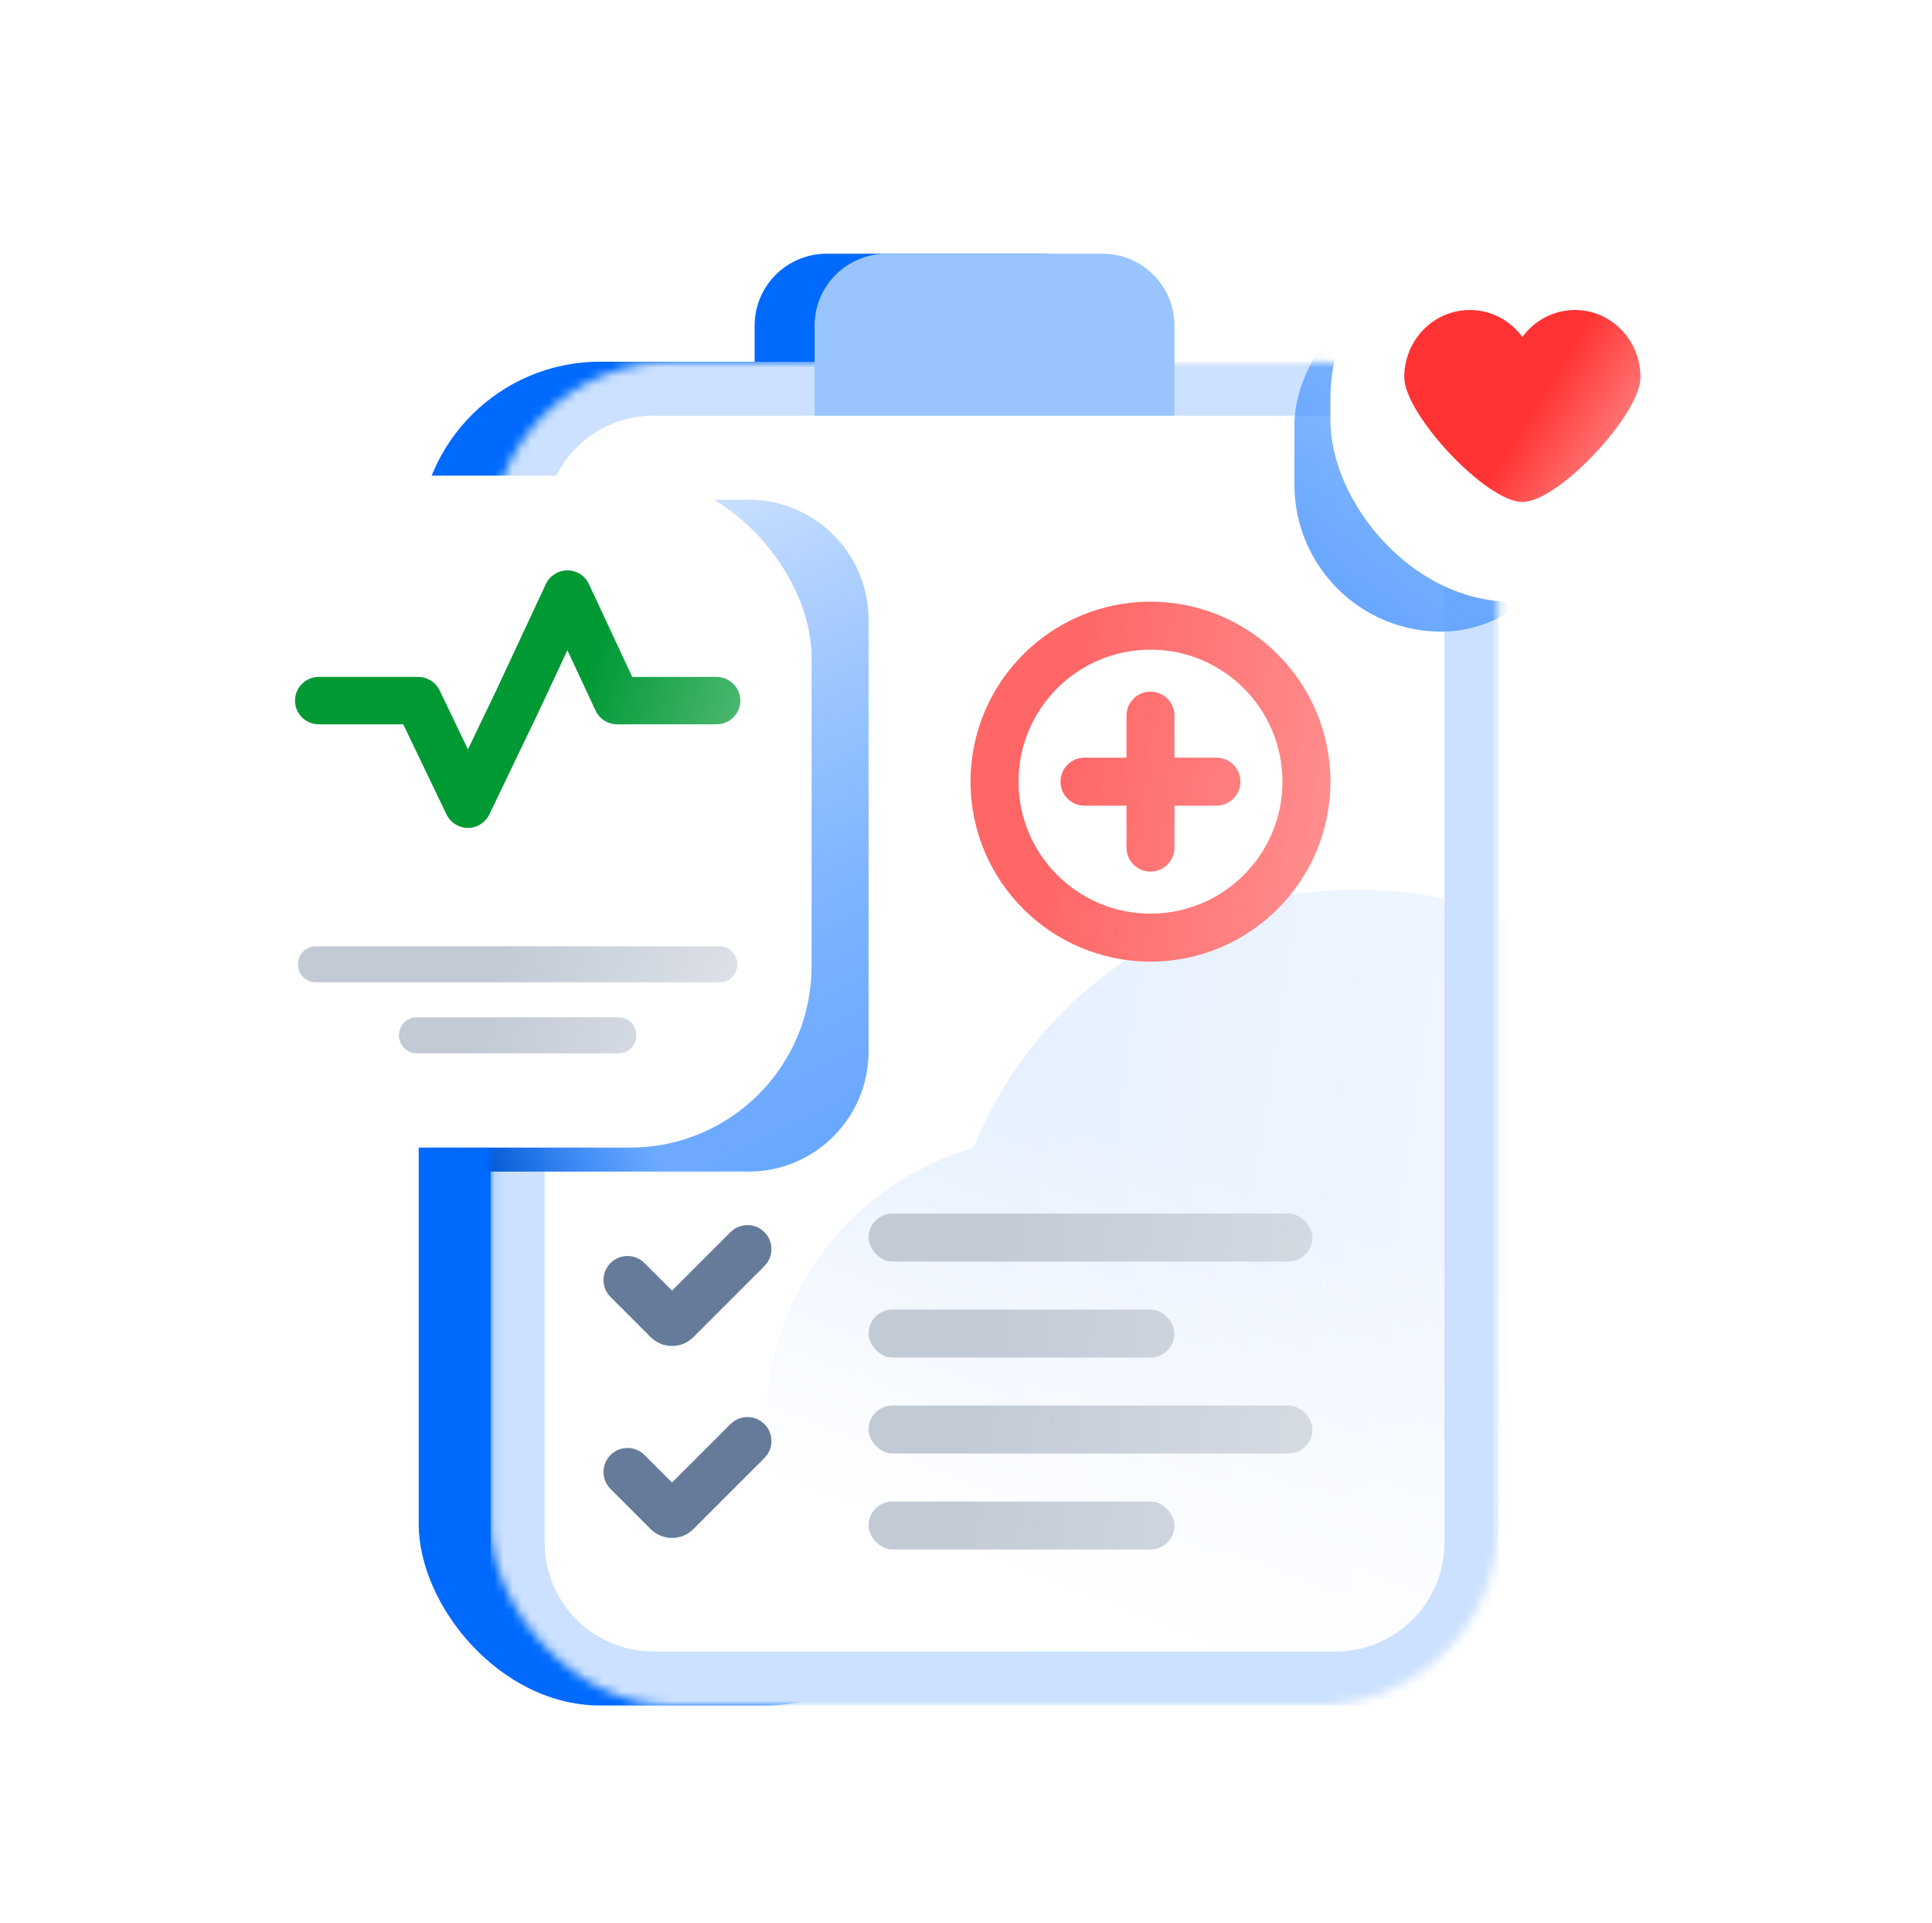 <svg width="213" height="212" viewBox="0 0 213 212" fill="none" xmlns="http://www.w3.org/2000/svg">
<g filter="url(#filter0_d_112505_29721)">
<path d="M67.195 19.904C67.195 15.522 70.748 11.969 75.131 11.969H98.937C103.32 11.969 106.873 15.522 106.873 19.904V27.84H67.195V19.904Z" fill="#006AFF"/>
<rect x="30.16" y="23.871" width="58.194" height="148.129" rx="20" fill="#006AFF"/>
<mask id="mask0_112505_29721" style="mask-type:alpha" maskUnits="userSpaceOnUse" x="38" y="23" width="112" height="149">
<rect x="38.098" y="23.871" width="111.097" height="148.129" rx="20" fill="white"/>
</mask>
<g mask="url(#mask0_112505_29721)">
<rect x="38.098" y="23.871" width="111.097" height="148.129" fill="white"/>
<path fill-rule="evenodd" clip-rule="evenodd" d="M91.342 110.532C97.997 93.866 114.435 82.066 133.67 82.066C145.443 82.066 156.177 86.492 164.252 93.744C185.616 94.312 202.758 111.61 202.758 132.866C202.758 154.48 185.032 172.002 163.167 172.002H100.241C82.719 172.002 68.516 157.961 68.516 140.641C68.516 126.372 78.153 114.336 91.342 110.532Z" fill="url(#paint0_linear_112505_29721)"/>
<path fill-rule="evenodd" clip-rule="evenodd" d="M149.194 23.871H38.098V172H149.194V23.871ZM56.049 29.823C49.422 29.823 44.049 35.195 44.049 41.823V154.049C44.049 160.676 49.422 166.049 56.049 166.049H131.243C137.87 166.049 143.243 160.676 143.243 154.049V41.823C143.243 35.195 137.87 29.823 131.243 29.823H56.049Z" fill="#CCE1FF"/>
<path fill-rule="evenodd" clip-rule="evenodd" d="M68.276 119.822C69.309 120.855 69.309 122.529 68.276 123.562L60.442 131.397C59.143 132.696 57.037 132.696 55.738 131.397L51.31 126.969C50.277 125.936 50.277 124.261 51.31 123.228C52.343 122.195 54.018 122.195 55.051 123.228L58.09 126.267L64.536 119.822C65.569 118.789 67.243 118.789 68.276 119.822Z" fill="#667B99"/>
<rect x="79.758" y="117.773" width="48.935" height="5.29" rx="2.645" fill="#C2CAD6"/>
<rect x="79.758" y="128.355" width="33.726" height="5.29" rx="2.645" fill="#C2CAD6"/>
<path fill-rule="evenodd" clip-rule="evenodd" d="M68.276 140.982C69.309 142.015 69.309 143.69 68.276 144.723L60.442 152.557C59.143 153.856 57.037 153.856 55.738 152.557L51.31 148.129C50.277 147.096 50.277 145.421 51.31 144.388C52.343 143.355 54.018 143.355 55.051 144.388L58.09 147.427L64.536 140.982C65.569 139.949 67.243 139.949 68.276 140.982Z" fill="#667B99"/>
<rect x="79.758" y="138.934" width="48.935" height="5.29" rx="2.645" fill="#C2CAD6"/>
<rect x="79.758" y="149.516" width="33.726" height="5.29" rx="2.645" fill="#C2CAD6"/>
<path fill-rule="evenodd" clip-rule="evenodd" d="M110.839 55.614C102.804 55.614 96.29 62.128 96.29 70.163C96.29 78.198 102.804 84.711 110.839 84.711C118.874 84.711 125.387 78.198 125.387 70.163C125.387 62.128 118.874 55.614 110.839 55.614ZM91 70.163C91 59.206 99.882 50.324 110.839 50.324C121.795 50.324 130.677 59.206 130.677 70.163C130.677 81.12 121.795 90.002 110.839 90.002C99.882 90.002 91 81.12 91 70.163Z" fill="#FF6666"/>
<path fill-rule="evenodd" clip-rule="evenodd" d="M110.84 60.242C112.301 60.242 113.486 61.426 113.486 62.887L113.486 77.436C113.486 78.897 112.301 80.081 110.84 80.081C109.38 80.081 108.195 78.897 108.195 77.436L108.195 62.887C108.195 61.426 109.38 60.242 110.84 60.242Z" fill="#FF6666"/>
<path fill-rule="evenodd" clip-rule="evenodd" d="M120.758 70.165C120.758 71.626 119.574 72.81 118.113 72.81L103.564 72.81C102.103 72.81 100.919 71.626 100.919 70.165C100.919 68.704 102.103 67.519 103.564 67.519L118.113 67.519C119.574 67.519 120.758 68.704 120.758 70.165Z" fill="#FF6666"/>
<rect x="44.051" y="29.824" width="99.194" height="136.226" rx="12" fill="url(#paint1_linear_112505_29721)"/>
<g filter="url(#filter1_f_112505_29721)">
<rect width="32.403" height="39.016" rx="16.202" transform="matrix(-1 0 0 1 159.113 14.613)" fill="url(#paint2_linear_112505_29721)"/>
</g>
<g filter="url(#filter2_f_112505_29721)">
<path d="M79.758 99.921C79.758 107.225 73.836 113.147 66.532 113.147L10.984 113.147C3.679 113.147 -2.242 107.225 -2.242 99.921L-2.242 52.308C-2.242 45.003 3.679 39.082 10.984 39.082L66.532 39.082C73.836 39.082 79.758 45.003 79.758 52.308L79.758 99.921Z" fill="url(#paint3_linear_112505_29721)"/>
<path d="M79.758 99.921C79.758 107.225 73.836 113.147 66.532 113.147L10.984 113.147C3.679 113.147 -2.242 107.225 -2.242 99.921L-2.242 52.308C-2.242 45.003 3.679 39.082 10.984 39.082L66.532 39.082C73.836 39.082 79.758 45.003 79.758 52.308L79.758 99.921Z" fill="url(#paint4_linear_112505_29721)"/>
</g>
</g>
<path d="M73.805 19.904C73.805 15.522 77.358 11.969 81.74 11.969H105.547C109.929 11.969 113.482 15.522 113.482 19.904V29.824H73.805V19.904Z" fill="#99C4FF"/>
<g clip-path="url(#clip0_112505_29721)">
<rect x="130.676" y="8" width="42.323" height="42.323" rx="20" fill="white"/>
<path fill-rule="evenodd" clip-rule="evenodd" d="M151.839 39.333C147.847 39.333 138.816 29.662 138.816 25.574C138.816 21.486 142.053 18.172 146.045 18.172C148.416 18.172 150.521 19.341 151.839 21.147C153.157 19.341 155.261 18.172 157.633 18.172C161.625 18.172 164.861 21.486 164.861 25.574C164.861 29.662 155.831 39.333 151.839 39.333Z" fill="#FF3333"/>
<rect x="130.676" y="8.172" width="42.322" height="42.151" fill="url(#paint5_linear_112505_29721)"/>
</g>
<g clip-path="url(#clip1_112505_29721)">
<rect x="8.668" y="36.434" width="64.806" height="74.064" rx="20" fill="white"/>
<path fill-rule="evenodd" clip-rule="evenodd" d="M46.554 46.875C47.572 46.875 48.498 47.464 48.928 48.384L53.706 58.621H63.001C64.447 58.621 65.619 59.789 65.619 61.231C65.619 62.673 64.447 63.841 63.001 63.841H52.036C51.018 63.841 50.092 63.253 49.662 62.332L46.554 55.673L43.445 62.332L43.433 62.358L37.951 73.778C37.516 74.684 36.597 75.261 35.589 75.261C34.581 75.261 33.662 74.684 33.227 73.778L28.457 63.841H19.142C17.696 63.841 16.523 62.673 16.523 61.231C16.523 59.789 17.696 58.621 19.142 58.621H30.107C31.115 58.621 32.033 59.198 32.468 60.104L35.589 66.604L38.703 60.117L44.18 48.384C44.609 47.464 45.535 46.875 46.554 46.875Z" fill="#009934"/>
<path d="M16.852 90.296C16.852 89.201 17.731 88.312 18.815 88.312H63.329C64.413 88.312 65.293 89.201 65.293 90.296C65.293 91.392 64.413 92.28 63.329 92.28H18.815C17.731 92.28 16.852 91.392 16.852 90.296Z" fill="#C2CAD6"/>
<path d="M27.98 98.124C27.98 97.029 28.86 96.141 29.944 96.141H52.201C53.286 96.141 54.165 97.029 54.165 98.124C54.165 99.22 53.286 100.108 52.201 100.108H29.944C28.86 100.108 27.98 99.22 27.98 98.124Z" fill="#C2CAD6"/>
<rect x="8.668" y="36.434" width="64.152" height="76.348" fill="url(#paint6_linear_112505_29721)"/>
</g>
</g>
<defs>
<filter id="filter0_d_112505_29721" x="0.668" y="0" width="212.332" height="212" filterUnits="userSpaceOnUse" color-interpolation-filters="sRGB">
<feFlood flood-opacity="0" result="BackgroundImageFix"/>
<feColorMatrix in="SourceAlpha" type="matrix" values="0 0 0 0 0 0 0 0 0 0 0 0 0 0 0 0 0 0 127 0" result="hardAlpha"/>
<feOffset dx="16" dy="16"/>
<feGaussianBlur stdDeviation="12"/>
<feComposite in2="hardAlpha" operator="out"/>
<feColorMatrix type="matrix" values="0 0 0 0 0.6 0 0 0 0 0.767 0 0 0 0 1 0 0 0 1 0"/>
<feBlend mode="normal" in2="BackgroundImageFix" result="effect1_dropShadow_112505_29721"/>
<feBlend mode="normal" in="SourceGraphic" in2="effect1_dropShadow_112505_29721" result="shape"/>
</filter>
<filter id="filter1_f_112505_29721" x="110.711" y="-1.387" width="64.402" height="71.016" filterUnits="userSpaceOnUse" color-interpolation-filters="sRGB">
<feFlood flood-opacity="0" result="BackgroundImageFix"/>
<feBlend mode="normal" in="SourceGraphic" in2="BackgroundImageFix" result="shape"/>
<feGaussianBlur stdDeviation="8" result="effect1_foregroundBlur_112505_29721"/>
</filter>
<filter id="filter2_f_112505_29721" x="-18.242" y="23.082" width="114" height="106.066" filterUnits="userSpaceOnUse" color-interpolation-filters="sRGB">
<feFlood flood-opacity="0" result="BackgroundImageFix"/>
<feBlend mode="normal" in="SourceGraphic" in2="BackgroundImageFix" result="shape"/>
<feGaussianBlur stdDeviation="8" result="effect1_foregroundBlur_112505_29721"/>
</filter>
<linearGradient id="paint0_linear_112505_29721" x1="131.101" y1="172.002" x2="161.384" y2="93.792" gradientUnits="userSpaceOnUse">
<stop stop-color="white"/>
<stop offset="0.602" stop-color="#E6F0FF"/>
</linearGradient>
<linearGradient id="paint1_linear_112505_29721" x1="56.596" y1="107.195" x2="153.64" y2="121.669" gradientUnits="userSpaceOnUse">
<stop offset="0.387" stop-color="white" stop-opacity="0"/>
<stop offset="1" stop-color="white" stop-opacity="0.5"/>
</linearGradient>
<linearGradient id="paint2_linear_112505_29721" x1="31.097" y1="34.464" x2="-1.896" y2="-8.272" gradientUnits="userSpaceOnUse">
<stop stop-color="#66A6FF"/>
<stop offset="1" stop-color="#006AFF" stop-opacity="0"/>
</linearGradient>
<linearGradient id="paint3_linear_112505_29721" x1="79.758" y1="113.147" x2="38.393" y2="26.066" gradientUnits="userSpaceOnUse">
<stop stop-color="#66A6FF"/>
<stop offset="1" stop-color="#006AFF" stop-opacity="0"/>
</linearGradient>
<linearGradient id="paint4_linear_112505_29721" x1="33.524" y1="102.617" x2="51.917" y2="96.782" gradientUnits="userSpaceOnUse">
<stop stop-color="#0055CC"/>
<stop offset="1" stop-color="#006AFF" stop-opacity="0"/>
</linearGradient>
<linearGradient id="paint5_linear_112505_29721" x1="127.556" y1="19.927" x2="162.647" y2="41.58" gradientUnits="userSpaceOnUse">
<stop offset="0.641" stop-color="white" stop-opacity="0"/>
<stop offset="1" stop-color="white" stop-opacity="0.5"/>
</linearGradient>
<linearGradient id="paint6_linear_112505_29721" x1="3.939" y1="57.726" x2="73.235" y2="79.137" gradientUnits="userSpaceOnUse">
<stop offset="0.593" stop-color="white" stop-opacity="0"/>
<stop offset="1" stop-color="white" stop-opacity="0.5"/>
</linearGradient>
<clipPath id="clip0_112505_29721">
<rect x="130.676" y="8" width="42.323" height="42.323" rx="20" fill="white"/>
</clipPath>
<clipPath id="clip1_112505_29721">
<rect x="8.668" y="36.434" width="64.806" height="74.064" rx="20" fill="white"/>
</clipPath>
</defs>
</svg>
